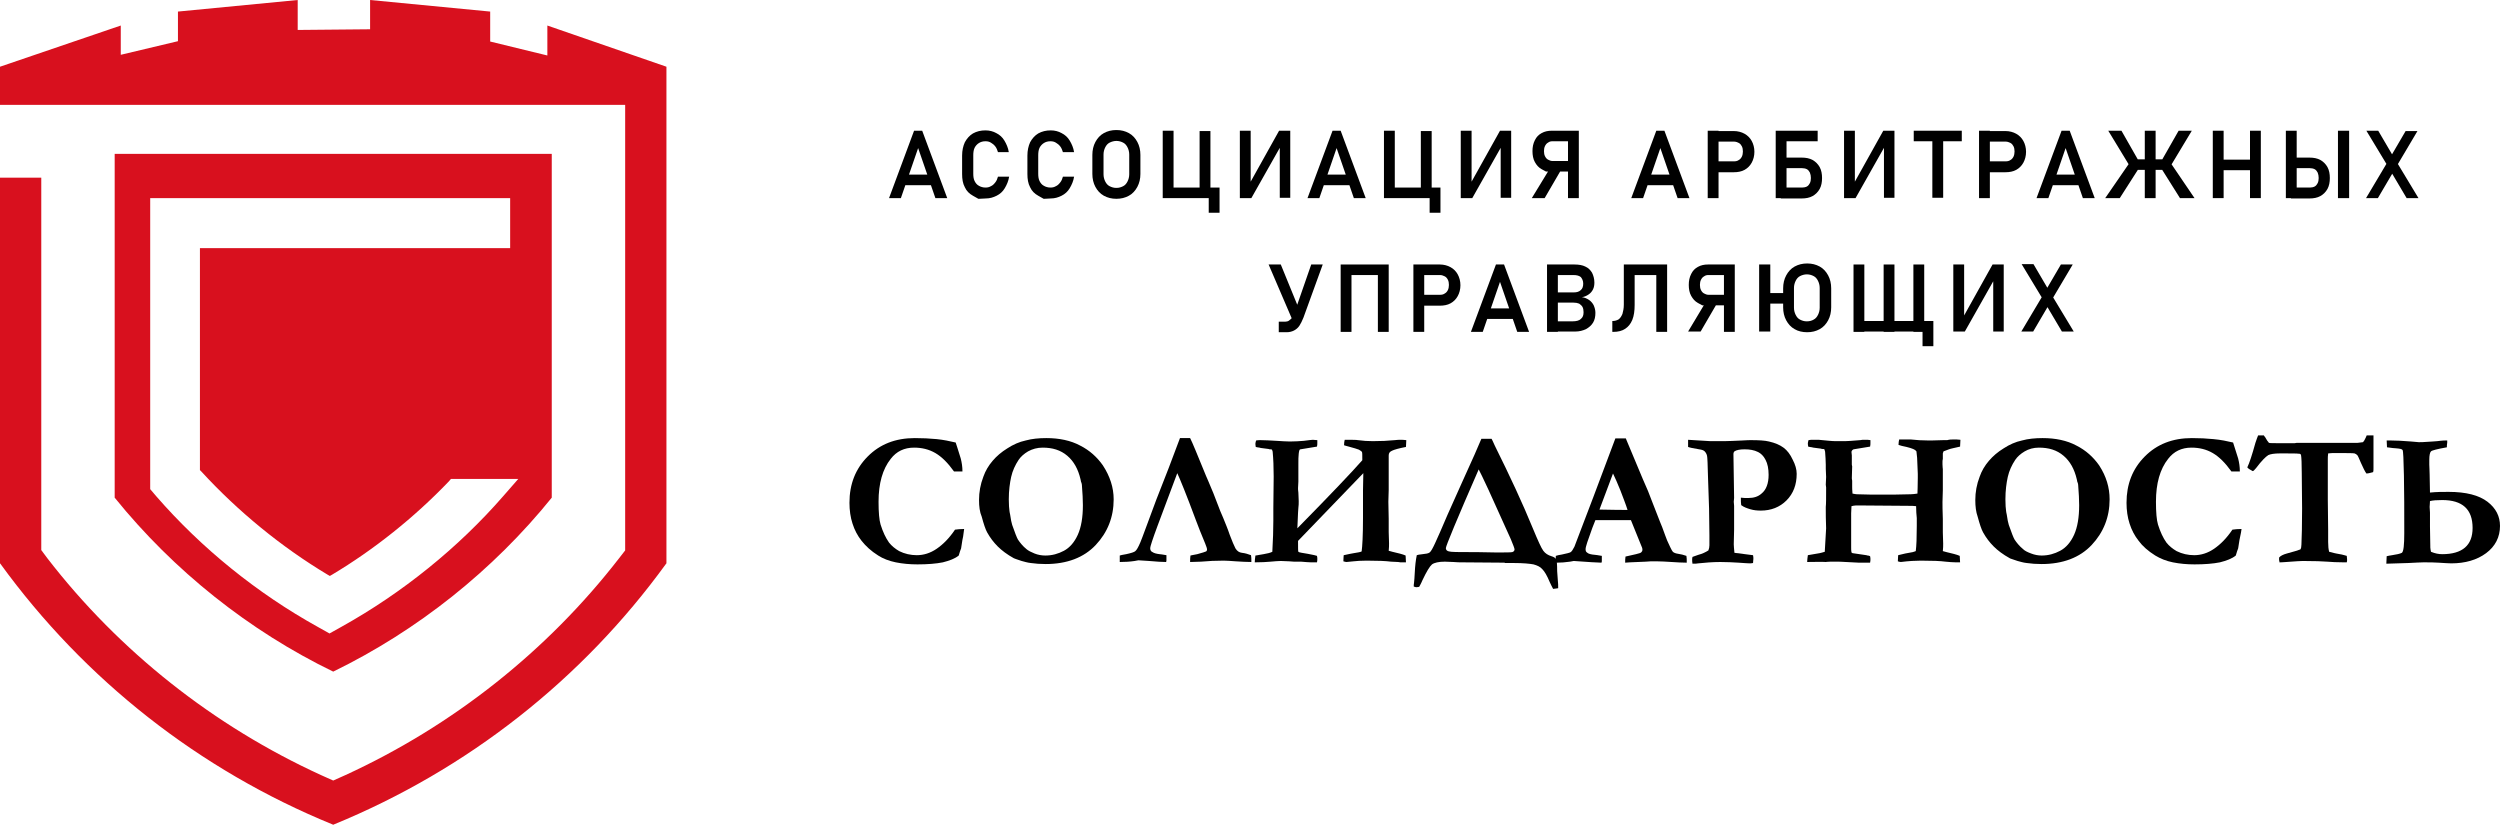 <?xml version="1.0" encoding="UTF-8"?> <svg xmlns="http://www.w3.org/2000/svg" width="212" height="70" viewBox="0 0 212 70" fill="none"> <path d="M81.042 37.526C81.099 37.699 81.243 38.132 81.472 38.882C81.558 39.229 81.616 39.575 81.616 39.979H80.899C80.382 39.258 79.866 38.738 79.321 38.42C78.776 38.103 78.173 37.959 77.513 37.959C76.681 37.959 76.022 38.276 75.534 38.911C74.846 39.777 74.501 40.99 74.501 42.548C74.501 43.443 74.559 44.107 74.673 44.482C74.874 45.117 75.104 45.608 75.391 46.012C75.62 46.301 75.907 46.532 76.251 46.734C76.71 46.965 77.227 47.08 77.743 47.08C78.317 47.08 78.891 46.907 79.436 46.532C79.981 46.157 80.497 45.637 80.985 44.915C81.186 44.886 81.444 44.858 81.759 44.858C81.731 45.06 81.702 45.262 81.673 45.493C81.644 45.579 81.587 45.926 81.501 46.503L81.415 46.734L81.3 47.109C80.985 47.369 80.526 47.542 79.952 47.687C79.378 47.802 78.661 47.86 77.8 47.86C77.141 47.86 76.538 47.802 75.964 47.687C75.391 47.571 74.874 47.369 74.473 47.109C73.87 46.734 73.411 46.301 73.067 45.868C72.723 45.435 72.465 44.944 72.292 44.396C72.12 43.876 72.034 43.27 72.034 42.635C72.034 41.047 72.551 39.748 73.583 38.709C74.616 37.67 75.936 37.15 77.571 37.15C78.231 37.15 78.833 37.179 79.436 37.237C80.009 37.295 80.554 37.41 81.042 37.526Z" fill="black"></path> <path d="M83.022 42.404C83.022 41.74 83.136 41.076 83.394 40.412C83.567 39.922 83.825 39.489 84.169 39.084C84.513 38.68 84.915 38.334 85.431 38.016C85.919 37.699 86.435 37.468 86.98 37.352C87.497 37.208 88.099 37.15 88.73 37.15C89.82 37.15 90.796 37.352 91.599 37.785C92.402 38.19 93.033 38.767 93.521 39.46C94.124 40.383 94.439 41.336 94.439 42.346C94.439 43.847 93.923 45.146 92.919 46.214C91.915 47.282 90.48 47.831 88.673 47.831C88.214 47.831 87.812 47.802 87.411 47.744C87.124 47.715 86.866 47.629 86.636 47.571C86.234 47.427 86.005 47.369 85.976 47.34C85.403 47.023 84.944 46.676 84.599 46.33C84.255 45.983 83.968 45.608 83.71 45.146C83.567 44.886 83.423 44.453 83.251 43.818C83.079 43.414 83.022 42.953 83.022 42.404ZM88.415 37.959C87.956 37.959 87.554 38.074 87.181 38.276C86.837 38.478 86.55 38.738 86.378 38.998C86.091 39.431 85.862 39.922 85.747 40.441C85.632 40.961 85.546 41.596 85.546 42.346C85.546 42.808 85.575 43.126 85.603 43.328C85.603 43.385 85.632 43.501 85.661 43.645C85.718 44.049 85.775 44.338 85.833 44.511C86.062 45.175 86.234 45.608 86.32 45.752C86.493 46.012 86.722 46.301 87.038 46.561C87.21 46.705 87.439 46.821 87.726 46.936C88.013 47.051 88.329 47.109 88.644 47.109C89.218 47.109 89.734 46.965 90.222 46.705C90.71 46.445 91.111 45.983 91.398 45.348C91.685 44.713 91.829 43.876 91.829 42.837C91.829 42.404 91.8 41.827 91.743 41.105L91.714 40.961C91.685 40.932 91.656 40.816 91.628 40.643C91.427 39.777 91.054 39.113 90.509 38.651C89.935 38.161 89.247 37.959 88.415 37.959Z" fill="black"></path> <path d="M99.832 40.124L98.168 44.569C97.738 45.724 97.537 46.359 97.537 46.474C97.537 46.647 97.595 46.763 97.738 46.821C97.853 46.907 98.082 46.965 98.34 46.994C98.398 46.994 98.57 47.023 98.914 47.08V47.484C98.914 47.542 98.914 47.6 98.885 47.658C98.57 47.658 98.082 47.629 97.451 47.571L96.533 47.513L96.218 47.571C95.845 47.629 95.414 47.658 94.955 47.658V47.109C95.013 47.08 95.185 47.051 95.5 46.994C95.902 46.907 96.189 46.821 96.275 46.734C96.39 46.647 96.533 46.388 96.705 45.983C96.877 45.579 97.308 44.367 98.054 42.375L99.115 39.662L100.062 37.15H100.922C101.094 37.468 101.525 38.536 102.271 40.355L102.471 40.816C102.701 41.336 103.045 42.173 103.475 43.328L103.734 43.934C103.906 44.367 104.107 44.829 104.279 45.348C104.48 45.897 104.652 46.272 104.766 46.503C104.91 46.734 105.082 46.849 105.311 46.878C105.598 46.907 105.857 46.994 106.086 47.08C106.115 47.254 106.115 47.398 106.115 47.484V47.658C105.713 47.658 105.283 47.629 104.795 47.6C104.365 47.571 104.021 47.542 103.762 47.542C103.103 47.542 102.471 47.571 101.84 47.629L100.922 47.658C100.922 47.456 100.922 47.282 100.951 47.109C100.98 47.109 101.18 47.051 101.525 46.994C101.955 46.878 102.213 46.792 102.271 46.763C102.328 46.734 102.357 46.676 102.357 46.561C102.357 46.474 102.156 45.955 101.754 45.002L101.41 44.107C100.607 41.942 100.062 40.614 99.832 40.124Z" fill="black"></path> <path d="M110.016 44.8C112.828 41.942 114.664 40.008 115.524 39.027C115.524 38.623 115.524 38.392 115.496 38.334C115.467 38.276 115.381 38.219 115.237 38.132C115.094 38.074 114.807 37.988 114.377 37.872C114.176 37.815 114.032 37.786 113.975 37.757C113.975 37.555 114.004 37.41 114.032 37.295H114.262C114.692 37.295 115.008 37.295 115.151 37.324C115.582 37.382 115.983 37.41 116.414 37.41C117.102 37.41 117.704 37.382 118.278 37.324C118.479 37.295 118.651 37.295 118.766 37.295C118.881 37.295 119.053 37.295 119.254 37.324C119.254 37.526 119.225 37.728 119.225 37.901C118.622 38.017 118.221 38.132 118.049 38.219C117.848 38.305 117.762 38.421 117.762 38.623V39.777V41.538L117.733 42.548L117.762 43.992V45.118L117.791 46.07C117.791 46.243 117.791 46.474 117.762 46.705C117.877 46.734 117.963 46.763 118.077 46.792C118.565 46.907 118.938 46.994 119.196 47.109L119.225 47.687H118.881C118.795 47.687 118.68 47.687 118.565 47.658L117.963 47.629C117.532 47.571 116.844 47.542 115.897 47.542C115.409 47.542 115.037 47.571 114.778 47.6C114.434 47.629 114.233 47.658 114.176 47.658C114.119 47.658 114.032 47.629 113.918 47.6C113.918 47.34 113.946 47.167 113.946 47.081L114.491 46.965L114.807 46.907C115.151 46.85 115.352 46.821 115.467 46.763C115.524 46.359 115.582 45.435 115.582 43.934V41.596L115.61 40.124L110.074 45.868C110.074 46.474 110.074 46.763 110.102 46.792C110.131 46.821 110.217 46.85 110.389 46.878L110.906 46.965C111.365 47.052 111.623 47.109 111.68 47.138C111.709 47.254 111.709 47.34 111.709 47.398C111.709 47.456 111.709 47.571 111.68 47.687H111.192C110.992 47.687 110.705 47.658 110.332 47.629H109.729L109.328 47.6L108.611 47.571C108.381 47.571 108.094 47.6 107.75 47.629C107.406 47.658 106.975 47.687 106.402 47.687C106.402 47.514 106.43 47.34 106.459 47.109C106.516 47.109 106.631 47.081 106.803 47.052L107.147 46.994C107.492 46.936 107.721 46.878 107.893 46.792C107.951 45.782 107.979 44.916 107.979 44.165V43.097L108.008 40.412C108.008 39.604 107.979 38.911 107.922 38.305C107.922 38.276 107.893 38.219 107.865 38.132C107.836 38.103 107.779 38.103 107.721 38.103C107.664 38.103 107.635 38.103 107.578 38.074C107.32 38.045 107.119 38.017 106.918 37.988L106.803 37.959C106.66 37.93 106.545 37.93 106.488 37.901C106.459 37.757 106.459 37.641 106.459 37.612C106.459 37.555 106.488 37.468 106.516 37.353C106.631 37.324 106.775 37.324 106.889 37.324C107.262 37.324 107.721 37.353 108.238 37.382C108.697 37.41 109.098 37.439 109.385 37.439C109.815 37.439 110.217 37.41 110.561 37.382C110.992 37.324 111.278 37.295 111.336 37.295C111.422 37.295 111.565 37.324 111.709 37.324V37.555C111.709 37.641 111.709 37.757 111.68 37.872L110.274 38.103C110.188 38.103 110.16 38.248 110.131 38.478C110.102 38.709 110.102 38.998 110.102 39.344V39.72V40.441V40.845L110.074 41.394C110.074 41.452 110.074 41.596 110.102 41.769C110.102 42 110.131 42.26 110.131 42.491C110.131 42.693 110.131 42.866 110.102 43.068L110.074 43.472L110.016 44.8Z" fill="black"></path> <path d="M127.602 47.715L123.958 47.686C123.815 47.686 123.557 47.686 123.241 47.657L122.524 47.629C122.008 47.629 121.635 47.715 121.434 47.86C121.233 48.033 120.975 48.466 120.631 49.187C120.487 49.534 120.372 49.707 120.344 49.765C120.2 49.794 120.114 49.794 120.086 49.794C120.028 49.794 119.971 49.765 119.885 49.736C119.885 49.649 119.885 49.534 119.913 49.389C119.942 49.216 119.942 48.956 119.971 48.581C120 47.975 120.057 47.484 120.143 47.08C120.2 47.051 120.372 47.022 120.631 46.994C120.918 46.965 121.118 46.936 121.233 46.849C121.348 46.763 121.491 46.503 121.692 46.07C121.893 45.637 122.266 44.8 122.754 43.645L123.93 41.018L125.049 38.536L125.622 37.208H126.483C126.512 37.237 126.598 37.439 126.77 37.814C128.032 40.354 129.122 42.693 129.983 44.8C130.413 45.839 130.7 46.474 130.872 46.705C131.044 46.936 131.274 47.08 131.561 47.167C131.761 47.224 131.905 47.311 131.962 47.427C132.02 47.542 132.048 47.86 132.048 48.437L132.106 49.245C132.134 49.447 132.134 49.649 132.134 49.88C132.02 49.909 131.876 49.909 131.704 49.938C131.618 49.765 131.503 49.563 131.417 49.361C131.188 48.812 130.987 48.466 130.786 48.264C130.614 48.062 130.356 47.946 130.04 47.86C129.725 47.802 129.179 47.744 128.376 47.744H128.204H127.975H127.774H127.602V47.715ZM125.393 39.806C123.528 44.078 122.61 46.301 122.61 46.474C122.61 46.676 122.754 46.763 123.069 46.791C123.385 46.82 124.073 46.82 125.221 46.82L126.856 46.849C127.63 46.849 128.089 46.849 128.233 46.82C128.348 46.791 128.434 46.705 128.434 46.59C128.434 46.503 128.319 46.214 128.118 45.724L126.225 41.538C125.766 40.556 125.508 40.008 125.393 39.806Z" fill="black"></path> <path d="M131.905 47.686L131.933 47.138C132.02 47.109 132.22 47.051 132.45 47.023C132.851 46.936 133.11 46.878 133.196 46.82C133.282 46.763 133.397 46.59 133.511 46.359L135.118 42.144L136.982 37.179C137.155 37.179 137.327 37.179 137.499 37.179H137.872L137.929 37.324L139.306 40.614C139.622 41.307 139.909 42 140.138 42.635C140.396 43.299 140.597 43.818 140.769 44.251C140.884 44.511 141.027 44.886 141.2 45.377C141.286 45.637 141.429 45.983 141.63 46.387C141.745 46.618 141.802 46.734 141.859 46.792C141.945 46.878 142.118 46.936 142.318 46.965C142.519 46.994 142.777 47.051 143.007 47.138C143.036 47.311 143.036 47.456 143.036 47.542C143.036 47.571 143.036 47.629 143.036 47.715C142.634 47.715 142.204 47.686 141.745 47.657C141.286 47.629 140.855 47.6 140.482 47.6C140.052 47.6 139.765 47.6 139.564 47.629L138.216 47.686L137.814 47.715C137.814 47.542 137.814 47.34 137.843 47.196L138.732 46.994C138.991 46.936 139.163 46.878 139.191 46.82C139.249 46.763 139.277 46.705 139.277 46.647C139.277 46.59 139.277 46.503 139.249 46.445L138.933 45.666L138.302 44.107H135.29C135.175 44.367 134.946 44.973 134.601 45.983C134.515 46.272 134.458 46.445 134.458 46.561C134.458 46.705 134.487 46.792 134.573 46.849C134.687 46.965 134.917 47.023 135.261 47.051C135.319 47.051 135.491 47.08 135.835 47.138C135.835 47.34 135.835 47.456 135.835 47.542C135.835 47.6 135.835 47.657 135.806 47.715C135.491 47.715 134.687 47.657 133.454 47.571L133.138 47.629C132.737 47.686 132.364 47.715 132.02 47.715H131.905V47.686ZM135.634 43.212C136.868 43.241 137.614 43.241 137.814 43.241H138.015C137.872 42.779 137.642 42.202 137.413 41.596C137.155 40.961 136.954 40.499 136.782 40.152L135.634 43.212Z" fill="black"></path> <path d="M143.15 37.901V37.295L145.044 37.41H145.904H146.22C146.536 37.41 147.052 37.382 147.74 37.353C148.142 37.324 148.371 37.324 148.486 37.324C149.146 37.324 149.662 37.353 150.007 37.439C150.523 37.555 150.925 37.728 151.24 37.959C151.556 38.19 151.814 38.536 152.015 38.969C152.244 39.402 152.359 39.806 152.359 40.181C152.359 41.105 152.072 41.856 151.498 42.433C150.925 43.01 150.179 43.299 149.318 43.299C149.003 43.299 148.716 43.27 148.429 43.184C148.142 43.097 147.884 43.01 147.654 42.837C147.626 42.693 147.626 42.462 147.626 42.202C147.74 42.202 147.855 42.231 147.97 42.231C148.085 42.231 148.171 42.231 148.257 42.231C148.716 42.231 149.089 42.115 149.376 41.856C149.777 41.538 149.978 40.99 149.978 40.268C149.978 39.748 149.892 39.316 149.72 38.998C149.548 38.652 149.318 38.45 149.089 38.334C148.744 38.161 148.372 38.103 147.941 38.103C147.54 38.103 147.253 38.161 147.081 38.276C147.023 38.334 146.995 38.421 146.995 38.478L147.052 42.231L147.023 42.548L147.052 42.895C147.052 42.981 147.052 43.068 147.052 43.212V43.876V44.916L147.023 46.157C147.023 46.33 147.052 46.561 147.081 46.878L148.658 47.081C148.687 47.196 148.687 47.311 148.687 47.398C148.687 47.485 148.658 47.6 148.658 47.744C148.515 47.773 148.429 47.773 148.372 47.773C148.199 47.773 147.884 47.744 147.425 47.715C146.966 47.687 146.449 47.658 145.876 47.658C145.216 47.658 144.585 47.715 144.011 47.773C143.896 47.802 143.753 47.802 143.523 47.802C143.495 47.658 143.495 47.542 143.495 47.456C143.495 47.398 143.495 47.34 143.523 47.225L144.011 47.052C144.355 46.965 144.642 46.821 144.872 46.676C144.929 46.532 144.958 46.388 144.958 46.243C144.958 46.186 144.958 46.128 144.958 46.07C144.958 45.897 144.958 45.666 144.958 45.377L144.929 43.126L144.843 40.586C144.814 39.373 144.786 38.738 144.757 38.652C144.728 38.507 144.642 38.363 144.556 38.276C144.47 38.19 144.327 38.132 144.097 38.103C143.581 38.017 143.294 37.959 143.15 37.901Z" fill="black"></path> <path d="M153.248 47.657C153.248 47.484 153.277 47.311 153.306 47.08L154.31 46.907C154.424 46.878 154.568 46.849 154.74 46.791L154.855 44.8C154.826 44.078 154.826 43.558 154.826 43.183V42.981C154.855 42.75 154.855 42.202 154.855 41.336L154.826 41.105L154.855 40.441L154.826 39.748V39.402C154.826 39.084 154.797 38.738 154.769 38.305C154.769 38.276 154.74 38.189 154.711 38.103C154.683 38.074 154.625 38.074 154.568 38.074C154.511 38.074 154.453 38.074 154.424 38.045C154.224 38.016 153.994 37.987 153.765 37.958L153.65 37.929C153.506 37.901 153.392 37.901 153.334 37.872C153.306 37.727 153.306 37.612 153.306 37.583C153.306 37.525 153.334 37.439 153.363 37.323C153.478 37.294 153.621 37.294 153.822 37.294C154.023 37.294 154.138 37.294 154.224 37.294C154.855 37.352 155.342 37.41 155.658 37.41C155.801 37.41 155.945 37.41 156.088 37.41C156.232 37.41 156.375 37.41 156.461 37.41C156.633 37.41 157.064 37.381 157.752 37.323C157.867 37.294 157.982 37.294 158.125 37.294C158.326 37.294 158.498 37.294 158.613 37.323C158.613 37.439 158.613 37.525 158.613 37.554C158.613 37.641 158.613 37.756 158.584 37.872L157.178 38.103C157.064 38.16 157.006 38.247 157.006 38.334L157.035 38.622V38.738V39.084V39.344V39.402C157.035 39.459 157.064 39.517 157.064 39.546L157.035 40.556C157.035 40.643 157.064 40.73 157.064 40.758C157.064 40.787 157.064 40.874 157.064 41.018C157.064 41.105 157.064 41.191 157.064 41.278C157.064 41.365 157.064 41.538 157.092 41.855C157.236 41.884 157.379 41.913 157.465 41.913L158.642 41.942H159.215H160.65L162.027 41.913C162.199 41.913 162.4 41.884 162.6 41.855C162.6 41.682 162.629 41.22 162.629 40.528V40.181L162.572 38.824L162.514 38.276C162.486 38.247 162.457 38.218 162.4 38.16C162.227 38.045 161.855 37.929 161.281 37.814C161.166 37.785 161.08 37.756 160.994 37.727C160.994 37.554 161.023 37.381 161.051 37.266C161.166 37.266 161.223 37.266 161.252 37.266H162.027C162.514 37.323 163.031 37.352 163.518 37.352C163.633 37.352 163.719 37.352 163.805 37.352L164.838 37.323C164.924 37.323 165.039 37.323 165.125 37.323C165.326 37.266 165.498 37.266 165.699 37.266C165.842 37.266 166.043 37.266 166.244 37.294C166.244 37.497 166.215 37.699 166.215 37.872C165.727 37.987 165.412 38.045 165.268 38.103C165.125 38.16 164.953 38.218 164.809 38.276L164.752 38.449V38.593V38.795V38.911C164.723 39.026 164.723 39.113 164.723 39.171V39.373C164.723 39.604 164.752 39.748 164.752 39.777V40.787V41.567L164.723 42.577C164.723 42.808 164.723 43.299 164.752 44.02V45.146L164.781 46.099C164.781 46.272 164.781 46.474 164.752 46.734C164.867 46.763 164.953 46.791 165.068 46.82C165.555 46.936 165.928 47.022 166.186 47.138L166.215 47.686C166.014 47.686 165.871 47.686 165.842 47.686C165.584 47.686 165.297 47.657 164.981 47.629C164.551 47.571 163.863 47.542 162.887 47.542C162.457 47.542 161.883 47.571 161.195 47.657C161.109 47.657 161.023 47.629 160.937 47.6C160.937 47.369 160.965 47.196 160.965 47.08L161.568 46.936L162.199 46.82C162.256 46.791 162.342 46.791 162.457 46.734C162.514 46.301 162.543 45.579 162.543 44.598V43.934C162.514 43.645 162.486 43.328 162.486 42.923C162.285 42.895 162.084 42.895 161.855 42.895L158.183 42.866H158.096H158.039C158.01 42.866 157.953 42.866 157.924 42.866C157.781 42.866 157.666 42.866 157.58 42.866H157.351C157.236 42.866 157.15 42.895 157.006 42.923L156.978 43.529V43.645C156.978 43.789 156.978 43.876 156.978 43.934V46.416C156.978 46.56 156.978 46.705 157.006 46.849L157.092 46.907L158.269 47.08C158.326 47.109 158.383 47.109 158.412 47.109C158.498 47.138 158.555 47.138 158.584 47.167C158.613 47.282 158.613 47.369 158.613 47.426C158.613 47.484 158.613 47.6 158.584 47.715C158.383 47.715 158.24 47.715 158.096 47.715C157.982 47.715 157.867 47.715 157.781 47.715C157.724 47.715 157.695 47.715 157.637 47.715L156.519 47.657C156.26 47.629 155.888 47.629 155.4 47.629H155.228C154.998 47.629 154.883 47.657 154.826 47.657C154.453 47.629 153.937 47.657 153.248 47.657Z" fill="black"></path> <path d="M167.506 42.404C167.506 41.74 167.621 41.076 167.879 40.412C168.051 39.922 168.309 39.489 168.653 39.084C168.998 38.68 169.399 38.334 169.916 38.016C170.403 37.699 170.92 37.468 171.465 37.352C171.981 37.208 172.584 37.15 173.215 37.15C174.305 37.15 175.28 37.352 176.083 37.785C176.887 38.19 177.518 38.767 178.005 39.46C178.608 40.383 178.895 41.336 178.895 42.346C178.895 43.847 178.378 45.146 177.374 46.214C176.37 47.282 174.936 47.831 173.129 47.831C172.67 47.831 172.268 47.802 171.866 47.744C171.579 47.715 171.321 47.629 171.092 47.571C170.69 47.427 170.461 47.369 170.432 47.34C169.858 47.023 169.399 46.676 169.055 46.33C168.711 45.983 168.424 45.608 168.166 45.146C168.022 44.886 167.879 44.453 167.707 43.818C167.563 43.414 167.506 42.953 167.506 42.404ZM172.899 37.959C172.44 37.959 172.038 38.074 171.694 38.276C171.35 38.478 171.063 38.738 170.891 38.998C170.604 39.431 170.375 39.922 170.26 40.441C170.145 40.961 170.059 41.596 170.059 42.346C170.059 42.808 170.088 43.126 170.116 43.328C170.116 43.385 170.145 43.501 170.174 43.645C170.231 44.049 170.289 44.338 170.346 44.511C170.575 45.175 170.748 45.608 170.834 45.752C171.006 46.012 171.235 46.301 171.551 46.561C171.694 46.705 171.924 46.821 172.239 46.936C172.526 47.051 172.842 47.109 173.129 47.109C173.702 47.109 174.219 46.965 174.706 46.705C175.194 46.445 175.596 45.983 175.883 45.348C176.169 44.713 176.313 43.876 176.313 42.837C176.313 42.404 176.284 41.827 176.227 41.105L176.198 40.961C176.169 40.932 176.141 40.816 176.112 40.643C175.911 39.777 175.538 39.113 174.993 38.651C174.42 38.161 173.731 37.959 172.899 37.959Z" fill="black"></path> <path d="M189.366 37.526C189.423 37.699 189.566 38.132 189.796 38.882C189.882 39.229 189.939 39.575 189.939 39.979H189.222C188.706 39.258 188.189 38.738 187.644 38.42C187.099 38.103 186.497 37.959 185.837 37.959C185.005 37.959 184.345 38.276 183.858 38.911C183.169 39.777 182.825 40.99 182.825 42.548C182.825 43.443 182.882 44.107 182.997 44.482C183.198 45.117 183.427 45.608 183.714 46.012C183.944 46.301 184.231 46.532 184.575 46.734C185.034 46.965 185.55 47.08 186.067 47.08C186.64 47.08 187.214 46.907 187.759 46.532C188.304 46.157 188.821 45.637 189.308 44.915C189.509 44.886 189.767 44.858 190.083 44.858C190.054 45.06 190.025 45.262 189.968 45.493C189.939 45.579 189.882 45.926 189.796 46.503L189.71 46.734L189.595 47.109C189.28 47.369 188.821 47.542 188.247 47.687C187.673 47.802 186.956 47.86 186.095 47.86C185.435 47.86 184.833 47.802 184.259 47.687C183.686 47.571 183.198 47.369 182.768 47.109C182.165 46.734 181.677 46.301 181.362 45.868C181.018 45.435 180.759 44.944 180.587 44.396C180.415 43.876 180.329 43.27 180.329 42.635C180.329 41.047 180.845 39.748 181.878 38.709C182.911 37.67 184.231 37.15 185.866 37.15C186.526 37.15 187.128 37.179 187.702 37.237C188.333 37.295 188.878 37.41 189.366 37.526Z" fill="black"></path> <path d="M191.489 36.919H191.976C192.005 36.977 192.034 37.035 192.062 37.035C192.206 37.295 192.32 37.468 192.407 37.554C192.464 37.583 192.837 37.583 193.497 37.583C193.898 37.583 194.271 37.583 194.587 37.583L194.759 37.554H195.706H197.484H199.923L200.382 37.497C200.439 37.439 200.525 37.324 200.611 37.121C200.64 37.064 200.669 37.006 200.697 36.919H201.041C201.099 36.919 201.185 36.919 201.271 36.919C201.271 37.295 201.271 37.843 201.271 38.565V39.286V39.691C201.271 39.835 201.271 39.95 201.242 40.037C201.013 40.095 200.841 40.152 200.669 40.152C200.525 39.95 200.382 39.633 200.21 39.258C200.037 38.853 199.951 38.651 199.894 38.594C199.837 38.536 199.751 38.478 199.664 38.449C199.55 38.42 198.976 38.42 197.972 38.42C197.828 38.42 197.628 38.42 197.427 38.449C197.398 38.651 197.398 38.825 197.398 38.969V40.037V42.375L197.427 44.915V45.955C197.427 46.33 197.456 46.59 197.513 46.792C197.599 46.821 197.742 46.849 197.972 46.907C198.001 46.907 198.201 46.965 198.574 47.023C198.746 47.051 198.861 47.109 199.005 47.138C199.033 47.34 199.033 47.456 199.033 47.484C199.033 47.542 199.033 47.6 199.005 47.686C198.89 47.686 198.804 47.686 198.718 47.686C198.173 47.686 197.714 47.658 197.341 47.629C196.968 47.6 196.279 47.571 195.275 47.571C195.132 47.571 194.644 47.6 193.87 47.658C193.554 47.686 193.382 47.686 193.296 47.686C193.296 47.6 193.296 47.542 193.267 47.513V47.34V47.282C193.382 47.138 193.611 47.023 193.927 46.936C194.472 46.792 194.845 46.676 195.074 46.59C195.132 46.503 195.161 46.359 195.161 46.185C195.189 45.55 195.218 44.54 195.218 43.126L195.189 40.124C195.189 39.286 195.161 38.796 195.132 38.623C195.132 38.565 195.103 38.536 195.074 38.507C195.046 38.478 195.017 38.478 194.96 38.478C194.788 38.449 194.271 38.449 193.353 38.449C192.866 38.449 192.521 38.507 192.349 38.594C192.12 38.738 191.775 39.084 191.316 39.691C191.173 39.864 191.087 39.95 191.03 39.95C190.8 39.835 190.628 39.719 190.571 39.633C190.743 39.286 190.972 38.594 191.259 37.554C191.374 37.237 191.431 37.035 191.489 36.919Z" fill="black"></path> <path d="M206.062 41.769C206.635 41.711 207.152 41.711 207.64 41.711C209.131 41.711 210.221 42 210.939 42.548C211.656 43.097 212 43.79 212 44.598C212 45.55 211.598 46.33 210.824 46.907C210.049 47.484 209.045 47.773 207.869 47.773C207.64 47.773 207.295 47.744 206.779 47.715C206.435 47.687 206.004 47.687 205.488 47.687C205.259 47.687 204.857 47.715 204.226 47.744L202.361 47.802L202.39 47.167C202.505 47.138 202.648 47.109 202.849 47.08C203.222 47.023 203.509 46.965 203.681 46.878C203.824 46.763 203.882 46.214 203.882 45.204C203.882 43.328 203.882 41.711 203.853 40.326C203.824 38.969 203.795 38.247 203.738 38.161C203.681 38.074 203.509 38.045 203.193 38.017C203.078 38.017 202.82 37.988 202.418 37.93L202.39 37.352H202.734C203.164 37.352 203.738 37.381 204.455 37.439L205.115 37.497C205.259 37.497 205.517 37.497 205.832 37.468L206.291 37.439C206.607 37.41 206.808 37.41 206.922 37.381C207.094 37.352 207.324 37.352 207.525 37.352V37.526L207.496 37.785C207.496 37.814 207.496 37.872 207.496 37.93C206.693 38.074 206.234 38.19 206.148 38.276C206.062 38.363 206.004 38.594 206.004 38.998V39.402C206.004 39.604 206.033 39.864 206.033 40.21L206.062 41.769ZM206.148 46.792C206.492 46.936 206.808 46.994 207.095 46.994C208.816 46.994 209.676 46.243 209.676 44.771C209.676 43.184 208.816 42.404 207.095 42.404C206.636 42.404 206.291 42.433 206.062 42.491C206.062 42.693 206.033 42.837 206.033 42.981L206.062 43.472V44.656L206.09 46.301V46.416C206.09 46.532 206.119 46.647 206.148 46.792Z" fill="black"></path> <path d="M46.789 42.202V13.047H9.725V42.202C14.717 48.379 21.114 53.489 28.257 56.953C35.429 53.46 41.826 48.35 46.789 42.202ZM26.966 53.171C21.802 50.313 17.069 46.474 13.254 42.087L12.737 41.48V16.8H43.261V21.043H16.954V39.864L17.069 39.979C20.167 43.357 23.868 46.388 27.77 48.726L27.97 48.841L28.171 48.726C31.7 46.618 35.142 43.876 38.068 40.816L38.24 40.614H43.949L42.687 42.058C38.871 46.445 34.109 50.285 28.974 53.142L27.942 53.719L26.966 53.171Z" fill="#D8101E"></path> <path d="M46.416 2.165V4.705L41.568 3.522V0.981L31.384 0V2.482L25.245 2.54V0L15.09 0.981V3.493L10.241 4.647V2.165L0 5.658V8.891H53.014V46.676L52.498 47.34C46.416 55.192 38.412 61.542 29.29 65.728L28.257 66.19L27.224 65.728C18.13 61.571 10.098 55.221 4.016 47.34L3.5 46.647V15.241V15.068H0V47.715V47.773L0.029 47.802C7.172 57.645 16.897 65.295 28.2 69.913L28.257 69.942L28.314 69.913C39.646 65.266 49.371 57.617 56.486 47.802L56.514 47.773V5.658L46.416 2.165Z" fill="#D8101E"></path> <path d="M77.513 11.085H78.202L80.325 16.8H79.321L77.858 12.557L76.395 16.8H75.391L77.513 11.085ZM76.366 14.808H79.35V15.703H76.366V14.808Z" fill="black"></path> <path d="M82.964 16.858C82.964 16.858 82.821 16.771 82.505 16.598C82.19 16.425 81.96 16.194 81.817 15.876C81.644 15.559 81.587 15.184 81.587 14.751V13.192C81.587 12.759 81.673 12.383 81.817 12.066C81.989 11.748 82.218 11.489 82.505 11.316C82.821 11.142 83.165 11.056 83.567 11.056C83.911 11.056 84.226 11.142 84.485 11.287C84.772 11.431 85.001 11.633 85.173 11.922C85.345 12.21 85.489 12.528 85.546 12.903H84.628C84.571 12.73 84.513 12.557 84.398 12.412C84.284 12.268 84.169 12.181 84.026 12.095C83.882 12.008 83.739 11.979 83.567 11.979C83.337 11.979 83.165 12.037 83.022 12.124C82.878 12.21 82.735 12.355 82.649 12.528C82.562 12.701 82.534 12.932 82.534 13.163V14.722C82.534 14.981 82.562 15.184 82.649 15.357C82.735 15.53 82.849 15.674 83.022 15.761C83.165 15.847 83.366 15.905 83.567 15.905C83.739 15.905 83.882 15.876 84.026 15.79C84.169 15.732 84.284 15.617 84.398 15.472C84.513 15.328 84.571 15.184 84.628 14.981H85.575C85.517 15.357 85.374 15.674 85.202 15.963C85.03 16.252 84.8 16.454 84.513 16.598C84.226 16.742 83.939 16.829 83.595 16.829C83.165 16.858 82.964 16.858 82.964 16.858Z" fill="black"></path> <path d="M88.501 16.858C88.501 16.858 88.357 16.771 88.042 16.598C87.726 16.425 87.497 16.194 87.353 15.876C87.181 15.559 87.124 15.184 87.124 14.751V13.192C87.124 12.759 87.21 12.383 87.353 12.066C87.525 11.748 87.755 11.489 88.042 11.316C88.357 11.142 88.702 11.056 89.103 11.056C89.448 11.056 89.763 11.142 90.021 11.287C90.308 11.431 90.538 11.633 90.71 11.922C90.882 12.21 91.025 12.528 91.083 12.903H90.136C90.079 12.73 90.021 12.557 89.906 12.412C89.792 12.268 89.677 12.181 89.534 12.095C89.39 12.008 89.247 11.979 89.075 11.979C88.845 11.979 88.673 12.037 88.529 12.124C88.386 12.21 88.243 12.355 88.156 12.528C88.07 12.701 88.042 12.932 88.042 13.163V14.722C88.042 14.981 88.07 15.184 88.156 15.357C88.243 15.53 88.357 15.674 88.529 15.761C88.673 15.847 88.874 15.905 89.075 15.905C89.247 15.905 89.39 15.876 89.534 15.79C89.677 15.732 89.792 15.617 89.906 15.472C90.021 15.328 90.079 15.184 90.136 14.981H91.083C91.025 15.357 90.882 15.674 90.71 15.963C90.538 16.252 90.308 16.454 90.021 16.598C89.734 16.742 89.448 16.829 89.103 16.829C88.702 16.858 88.501 16.858 88.501 16.858Z" fill="black"></path> <path d="M93.607 16.598C93.292 16.425 93.062 16.165 92.89 15.848C92.718 15.53 92.632 15.155 92.632 14.751V13.134C92.632 12.73 92.718 12.355 92.89 12.037C93.062 11.72 93.292 11.46 93.607 11.287C93.923 11.114 94.267 11.027 94.669 11.027C95.07 11.027 95.415 11.114 95.73 11.287C96.046 11.46 96.275 11.72 96.447 12.037C96.619 12.355 96.706 12.73 96.706 13.134V14.751C96.706 15.155 96.619 15.53 96.447 15.848C96.275 16.165 96.046 16.425 95.73 16.598C95.415 16.771 95.07 16.858 94.669 16.858C94.267 16.858 93.923 16.771 93.607 16.598ZM95.242 15.79C95.415 15.703 95.529 15.559 95.615 15.386C95.701 15.212 95.759 15.01 95.759 14.779V13.105C95.759 12.874 95.701 12.672 95.615 12.499C95.529 12.326 95.415 12.181 95.242 12.095C95.07 12.008 94.898 11.951 94.669 11.951C94.468 11.951 94.267 12.008 94.095 12.095C93.923 12.181 93.808 12.326 93.722 12.499C93.636 12.672 93.579 12.874 93.579 13.105V14.779C93.579 15.01 93.636 15.212 93.722 15.386C93.808 15.559 93.923 15.703 94.095 15.79C94.267 15.876 94.439 15.934 94.669 15.934C94.898 15.934 95.07 15.876 95.242 15.79Z" fill="black"></path> <path d="M98.599 11.085H99.517V16.8H98.599V11.085ZM99.086 15.905H103.045V16.8H99.086V15.905ZM101.726 11.113H102.644V16.8H101.726V11.113ZM102.5 15.905H103.418V18.041H102.5V15.905Z" fill="black"></path> <path d="M108.525 16.8V12.268L108.611 12.383L106.115 16.8H105.139V11.085H106.057V15.674L105.971 15.559L108.467 11.085H109.414V16.771H108.525V16.8Z" fill="black"></path> <path d="M113 11.085H113.688L115.811 16.8H114.807L113.344 12.557L111.881 16.8H110.877L113 11.085ZM111.881 14.808H114.865V15.703H111.881V14.808Z" fill="black"></path> <path d="M117.36 11.085H118.278V16.8H117.36V11.085ZM117.848 15.905H121.807V16.8H117.848V15.905ZM120.487 11.113H121.405V16.8H120.487V11.113ZM121.233 15.905H122.151V18.041H121.233V15.905Z" fill="black"></path> <path d="M127.257 16.8V12.268L127.343 12.383L124.848 16.8H123.872V11.085H124.79V15.674L124.704 15.559L127.2 11.085H128.147V16.771H127.257V16.8Z" fill="black"></path> <path d="M131.446 14.26L132.364 14.433L130.987 16.8H129.897L131.446 14.26ZM131.102 14.548C131.102 14.548 130.987 14.491 130.729 14.346C130.47 14.202 130.298 14 130.155 13.74C130.011 13.48 129.954 13.163 129.954 12.816C129.954 12.47 130.011 12.181 130.155 11.893C130.298 11.604 130.47 11.431 130.729 11.287C130.987 11.142 131.274 11.085 131.589 11.085H133.454V11.979H131.647C131.503 11.979 131.388 12.008 131.274 12.095C131.159 12.152 131.073 12.268 131.016 12.383C130.958 12.499 130.929 12.643 130.929 12.816C130.929 12.99 130.958 13.134 131.016 13.249C131.073 13.365 131.159 13.48 131.274 13.538C131.388 13.596 131.503 13.653 131.647 13.653H133.454V14.548H131.589C131.274 14.548 131.102 14.548 131.102 14.548ZM132.966 11.085H133.884V16.8H132.966V11.085Z" fill="black"></path> <path d="M140.454 11.085H141.142L143.265 16.8H142.261L140.798 12.557L139.335 16.8H138.331L140.454 11.085ZM139.335 14.808H142.318V15.703H139.335V14.808Z" fill="black"></path> <path d="M144.814 11.085H145.732V16.8H144.814V11.085ZM145.245 13.682H147.052C147.195 13.682 147.339 13.653 147.453 13.567C147.568 13.509 147.654 13.394 147.712 13.278C147.769 13.163 147.798 12.99 147.798 12.845C147.798 12.672 147.769 12.528 147.712 12.412C147.654 12.297 147.568 12.181 147.453 12.124C147.339 12.066 147.195 12.008 147.052 12.008H145.245V11.113H147.023C147.367 11.113 147.683 11.2 147.941 11.344C148.199 11.489 148.4 11.691 148.544 11.95C148.687 12.21 148.773 12.528 148.773 12.874C148.773 13.221 148.687 13.538 148.544 13.798C148.4 14.058 148.199 14.26 147.941 14.404C147.683 14.548 147.367 14.606 147.023 14.606H145.245V13.682Z" fill="black"></path> <path d="M150.58 11.085H151.498V16.8H150.58V11.085ZM150.953 11.085H154.138V11.979H150.953V11.085ZM151.011 15.905H152.818C152.961 15.905 153.105 15.876 153.22 15.819C153.334 15.761 153.42 15.645 153.478 15.53C153.535 15.414 153.564 15.27 153.564 15.097C153.564 14.924 153.535 14.779 153.478 14.635C153.42 14.52 153.334 14.404 153.22 14.346C153.105 14.289 152.961 14.26 152.818 14.26H151.011V13.365H152.789C153.133 13.365 153.449 13.423 153.707 13.567C153.965 13.711 154.166 13.913 154.31 14.173C154.453 14.433 154.51 14.751 154.51 15.097C154.51 15.443 154.453 15.761 154.31 16.021C154.166 16.28 153.965 16.482 153.707 16.627C153.449 16.771 153.133 16.829 152.789 16.829H151.011V15.905Z" fill="black"></path> <path d="M159.76 16.8V12.268L159.846 12.383L157.351 16.8H156.375V11.085H157.293V15.674L157.207 15.559L159.703 11.085H160.65V16.771H159.76V16.8Z" fill="black"></path> <path d="M162.285 11.085H166.359V11.979H162.285V11.085ZM163.863 11.546H164.781V16.771H163.863V11.546Z" fill="black"></path> <path d="M167.822 11.085H168.74V16.8H167.822V11.085ZM168.281 13.682H170.088C170.231 13.682 170.375 13.653 170.489 13.567C170.604 13.509 170.69 13.394 170.748 13.278C170.805 13.163 170.834 12.99 170.834 12.845C170.834 12.672 170.805 12.528 170.748 12.412C170.69 12.297 170.604 12.181 170.489 12.124C170.375 12.066 170.231 12.008 170.088 12.008H168.281V11.113H170.059C170.403 11.113 170.719 11.2 170.977 11.344C171.235 11.489 171.436 11.691 171.58 11.95C171.723 12.21 171.809 12.528 171.809 12.874C171.809 13.221 171.723 13.538 171.58 13.798C171.436 14.058 171.235 14.26 170.977 14.404C170.719 14.548 170.403 14.606 170.059 14.606H168.281V13.682Z" fill="black"></path> <path d="M174.821 11.085H175.51L177.632 16.8H176.628L175.165 12.557L173.702 16.8H172.698L174.821 11.085ZM173.702 14.808H176.686V15.703H173.702V14.808Z" fill="black"></path> <path d="M180.53 13.884L181.362 14.289L179.756 16.8H178.522L180.53 13.884ZM178.78 11.085H179.899L181.362 13.653L180.76 14.346L178.78 11.085ZM180.559 13.509H184.087V14.404H180.559V13.509ZM181.878 11.085H182.796V16.8H181.878V11.085ZM183.284 14.289L184.116 13.884L186.095 16.8H184.862L183.284 14.289ZM183.284 13.653L184.747 11.085H185.866L183.887 14.375L183.284 13.653Z" fill="black"></path> <path d="M187.645 11.085H188.563V16.8H187.645V11.085ZM188.161 13.538H191.374V14.433H188.161V13.538ZM190.8 11.085H191.718V16.8H190.8V11.085Z" fill="black"></path> <path d="M193.841 11.085H194.759V16.8H193.841V11.085ZM194.271 15.905H195.878C196.021 15.905 196.165 15.876 196.279 15.819C196.394 15.761 196.48 15.645 196.538 15.53C196.595 15.414 196.624 15.27 196.624 15.097C196.624 14.924 196.595 14.779 196.538 14.635C196.48 14.52 196.394 14.404 196.279 14.346C196.165 14.289 196.021 14.26 195.878 14.26H194.271V13.365H195.849C196.193 13.365 196.509 13.423 196.767 13.567C197.025 13.711 197.226 13.913 197.37 14.173C197.513 14.433 197.57 14.751 197.57 15.097C197.57 15.443 197.513 15.761 197.37 16.021C197.226 16.28 197.025 16.482 196.767 16.627C196.509 16.771 196.193 16.829 195.849 16.829H194.271V15.905ZM199.206 16.8H198.259V11.085H199.206V16.8Z" fill="black"></path> <path d="M202.648 13.423L203.996 11.113H205L203.136 14.26L201.644 16.8H200.64L202.648 13.423ZM202.648 14.375L202.533 14.173L200.669 11.085H201.673L202.992 13.336L203.136 13.567L205.086 16.8H204.082L202.648 14.375Z" fill="black"></path> <path d="M107.578 22.429H108.611L110.274 26.499L109.672 27.307L107.578 22.429ZM110.533 26.932C110.418 27.221 110.303 27.451 110.188 27.625C110.074 27.798 109.902 27.942 109.729 28.029C109.557 28.115 109.356 28.173 109.098 28.173H108.439V27.278H108.984C109.098 27.278 109.213 27.249 109.299 27.192C109.385 27.134 109.471 27.047 109.557 26.961C109.643 26.845 109.701 26.73 109.758 26.556L111.192 22.429H112.168L110.533 26.932Z" fill="black"></path> <path d="M113.688 22.429H114.606V28.144H113.688V22.429ZM114.176 22.429H117.389V23.324H114.176V22.429ZM116.844 22.429H117.762V28.144H116.844V22.429Z" fill="black"></path> <path d="M119.856 22.429H120.774V28.144H119.856V22.429ZM120.315 24.998H122.123C122.266 24.998 122.409 24.969 122.524 24.882C122.639 24.825 122.725 24.709 122.782 24.594C122.84 24.478 122.868 24.305 122.868 24.161C122.868 23.988 122.84 23.843 122.782 23.728C122.725 23.612 122.639 23.497 122.524 23.439C122.409 23.381 122.266 23.324 122.123 23.324H120.315V22.429H122.094C122.438 22.429 122.754 22.515 123.012 22.66C123.27 22.804 123.471 23.006 123.614 23.266C123.758 23.526 123.844 23.843 123.844 24.189C123.844 24.536 123.758 24.854 123.614 25.113C123.471 25.373 123.27 25.575 123.012 25.719C122.754 25.864 122.438 25.922 122.094 25.922H120.315V24.998Z" fill="black"></path> <path d="M126.856 22.429H127.544L129.667 28.144H128.663L127.2 23.901L125.737 28.144H124.733L126.856 22.429ZM125.737 26.152H128.72V27.047H125.737V26.152Z" fill="black"></path> <path d="M131.188 22.429H132.106V28.144H131.188V22.429ZM131.675 27.249H133.339C133.655 27.249 133.913 27.192 134.056 27.047C134.229 26.903 134.286 26.73 134.286 26.47C134.286 26.297 134.257 26.152 134.2 26.037C134.143 25.922 134.028 25.835 133.913 25.748C133.77 25.691 133.626 25.662 133.425 25.662H131.675V24.796H133.454C133.712 24.796 133.913 24.738 134.056 24.594C134.2 24.478 134.257 24.276 134.257 24.045C134.257 23.814 134.171 23.641 134.056 23.497C133.913 23.381 133.712 23.324 133.425 23.324H131.704V22.429H133.511C133.884 22.429 134.2 22.486 134.429 22.602C134.688 22.717 134.86 22.891 135.003 23.122C135.118 23.352 135.204 23.641 135.204 23.959C135.204 24.161 135.175 24.363 135.089 24.536C135.003 24.709 134.888 24.854 134.716 24.969C134.544 25.084 134.372 25.171 134.143 25.2C134.372 25.229 134.573 25.315 134.745 25.431C134.917 25.546 135.061 25.719 135.147 25.893C135.233 26.095 135.29 26.297 135.29 26.528C135.29 26.845 135.233 27.134 135.089 27.365C134.946 27.596 134.745 27.769 134.487 27.913C134.229 28.029 133.942 28.115 133.569 28.115H131.675V27.249Z" fill="black"></path> <path d="M136.753 27.221C136.954 27.221 137.126 27.163 137.269 27.076C137.413 26.961 137.499 26.816 137.585 26.614C137.642 26.412 137.7 26.152 137.7 25.835V22.429H138.618V25.864C138.618 26.355 138.56 26.788 138.417 27.134C138.273 27.48 138.073 27.711 137.814 27.884C137.556 28.058 137.212 28.144 136.81 28.144H136.724V27.221H136.753ZM138.216 22.429H140.884V23.324H138.216V22.429ZM140.454 22.429H141.372V28.144H140.454V22.429Z" fill="black"></path> <path d="M144.671 25.575L145.589 25.748L144.212 28.115H143.15L144.671 25.575ZM144.355 25.893C144.355 25.893 144.241 25.835 143.982 25.691C143.724 25.546 143.552 25.344 143.409 25.084C143.265 24.825 143.208 24.507 143.208 24.161C143.208 23.814 143.265 23.526 143.409 23.237C143.552 22.948 143.724 22.775 143.982 22.631C144.241 22.486 144.527 22.429 144.843 22.429H146.708V23.324H144.872C144.728 23.324 144.613 23.352 144.499 23.439C144.384 23.497 144.298 23.612 144.241 23.728C144.183 23.843 144.154 23.988 144.154 24.161C144.154 24.334 144.183 24.478 144.241 24.594C144.298 24.709 144.384 24.825 144.499 24.882C144.613 24.94 144.728 24.998 144.872 24.998H146.679V25.893H144.814C144.499 25.893 144.355 25.893 144.355 25.893ZM146.191 22.429H147.109V28.144H146.191V22.429Z" fill="black"></path> <path d="M150.121 28.116H149.175V22.429H150.121V28.116ZM149.547 24.854H151.756V25.748H149.547V24.854ZM152.187 27.913C151.871 27.74 151.642 27.48 151.47 27.163C151.297 26.845 151.211 26.47 151.211 26.066V24.45C151.211 24.045 151.297 23.67 151.47 23.353C151.642 23.035 151.871 22.775 152.187 22.602C152.502 22.429 152.847 22.342 153.248 22.342C153.65 22.342 153.994 22.429 154.31 22.602C154.625 22.775 154.855 23.035 155.027 23.353C155.199 23.67 155.285 24.045 155.285 24.45V26.066C155.285 26.47 155.199 26.845 155.027 27.163C154.855 27.48 154.625 27.74 154.31 27.913C153.994 28.087 153.65 28.173 153.248 28.173C152.847 28.173 152.474 28.087 152.187 27.913ZM153.793 27.105C153.965 27.019 154.08 26.874 154.166 26.701C154.252 26.528 154.31 26.326 154.31 26.095V24.421C154.31 24.19 154.252 23.988 154.166 23.814C154.08 23.641 153.965 23.497 153.793 23.41C153.621 23.324 153.449 23.266 153.219 23.266C153.019 23.266 152.818 23.324 152.646 23.41C152.474 23.497 152.359 23.641 152.273 23.814C152.187 23.988 152.129 24.19 152.129 24.421V26.095C152.129 26.326 152.187 26.528 152.273 26.701C152.359 26.874 152.474 27.019 152.646 27.105C152.818 27.192 152.99 27.25 153.219 27.25C153.449 27.25 153.65 27.192 153.793 27.105Z" fill="black"></path> <path d="M157.178 22.429H158.096V28.144H157.178V22.429ZM157.666 27.221H162.801V28.115H157.666V27.221ZM159.732 22.429H160.65V28.144H159.732V22.429ZM162.256 22.429H163.174V28.144H162.256V22.429ZM163.031 27.221H163.949V29.357H163.031V27.221Z" fill="black"></path> <path d="M169.026 28.115V23.583L169.113 23.699L166.617 28.115H165.641V22.429H166.559V27.018L166.473 26.903L168.969 22.429H169.916V28.115H169.026Z" fill="black"></path> <path d="M173.416 24.738L174.764 22.429H175.768L173.903 25.575L172.412 28.115H171.407L173.416 24.738ZM173.416 25.691L173.301 25.489L171.436 22.4H172.44L173.76 24.651L173.903 24.882L175.854 28.115H174.85L173.416 25.691Z" fill="black"></path> </svg> 
